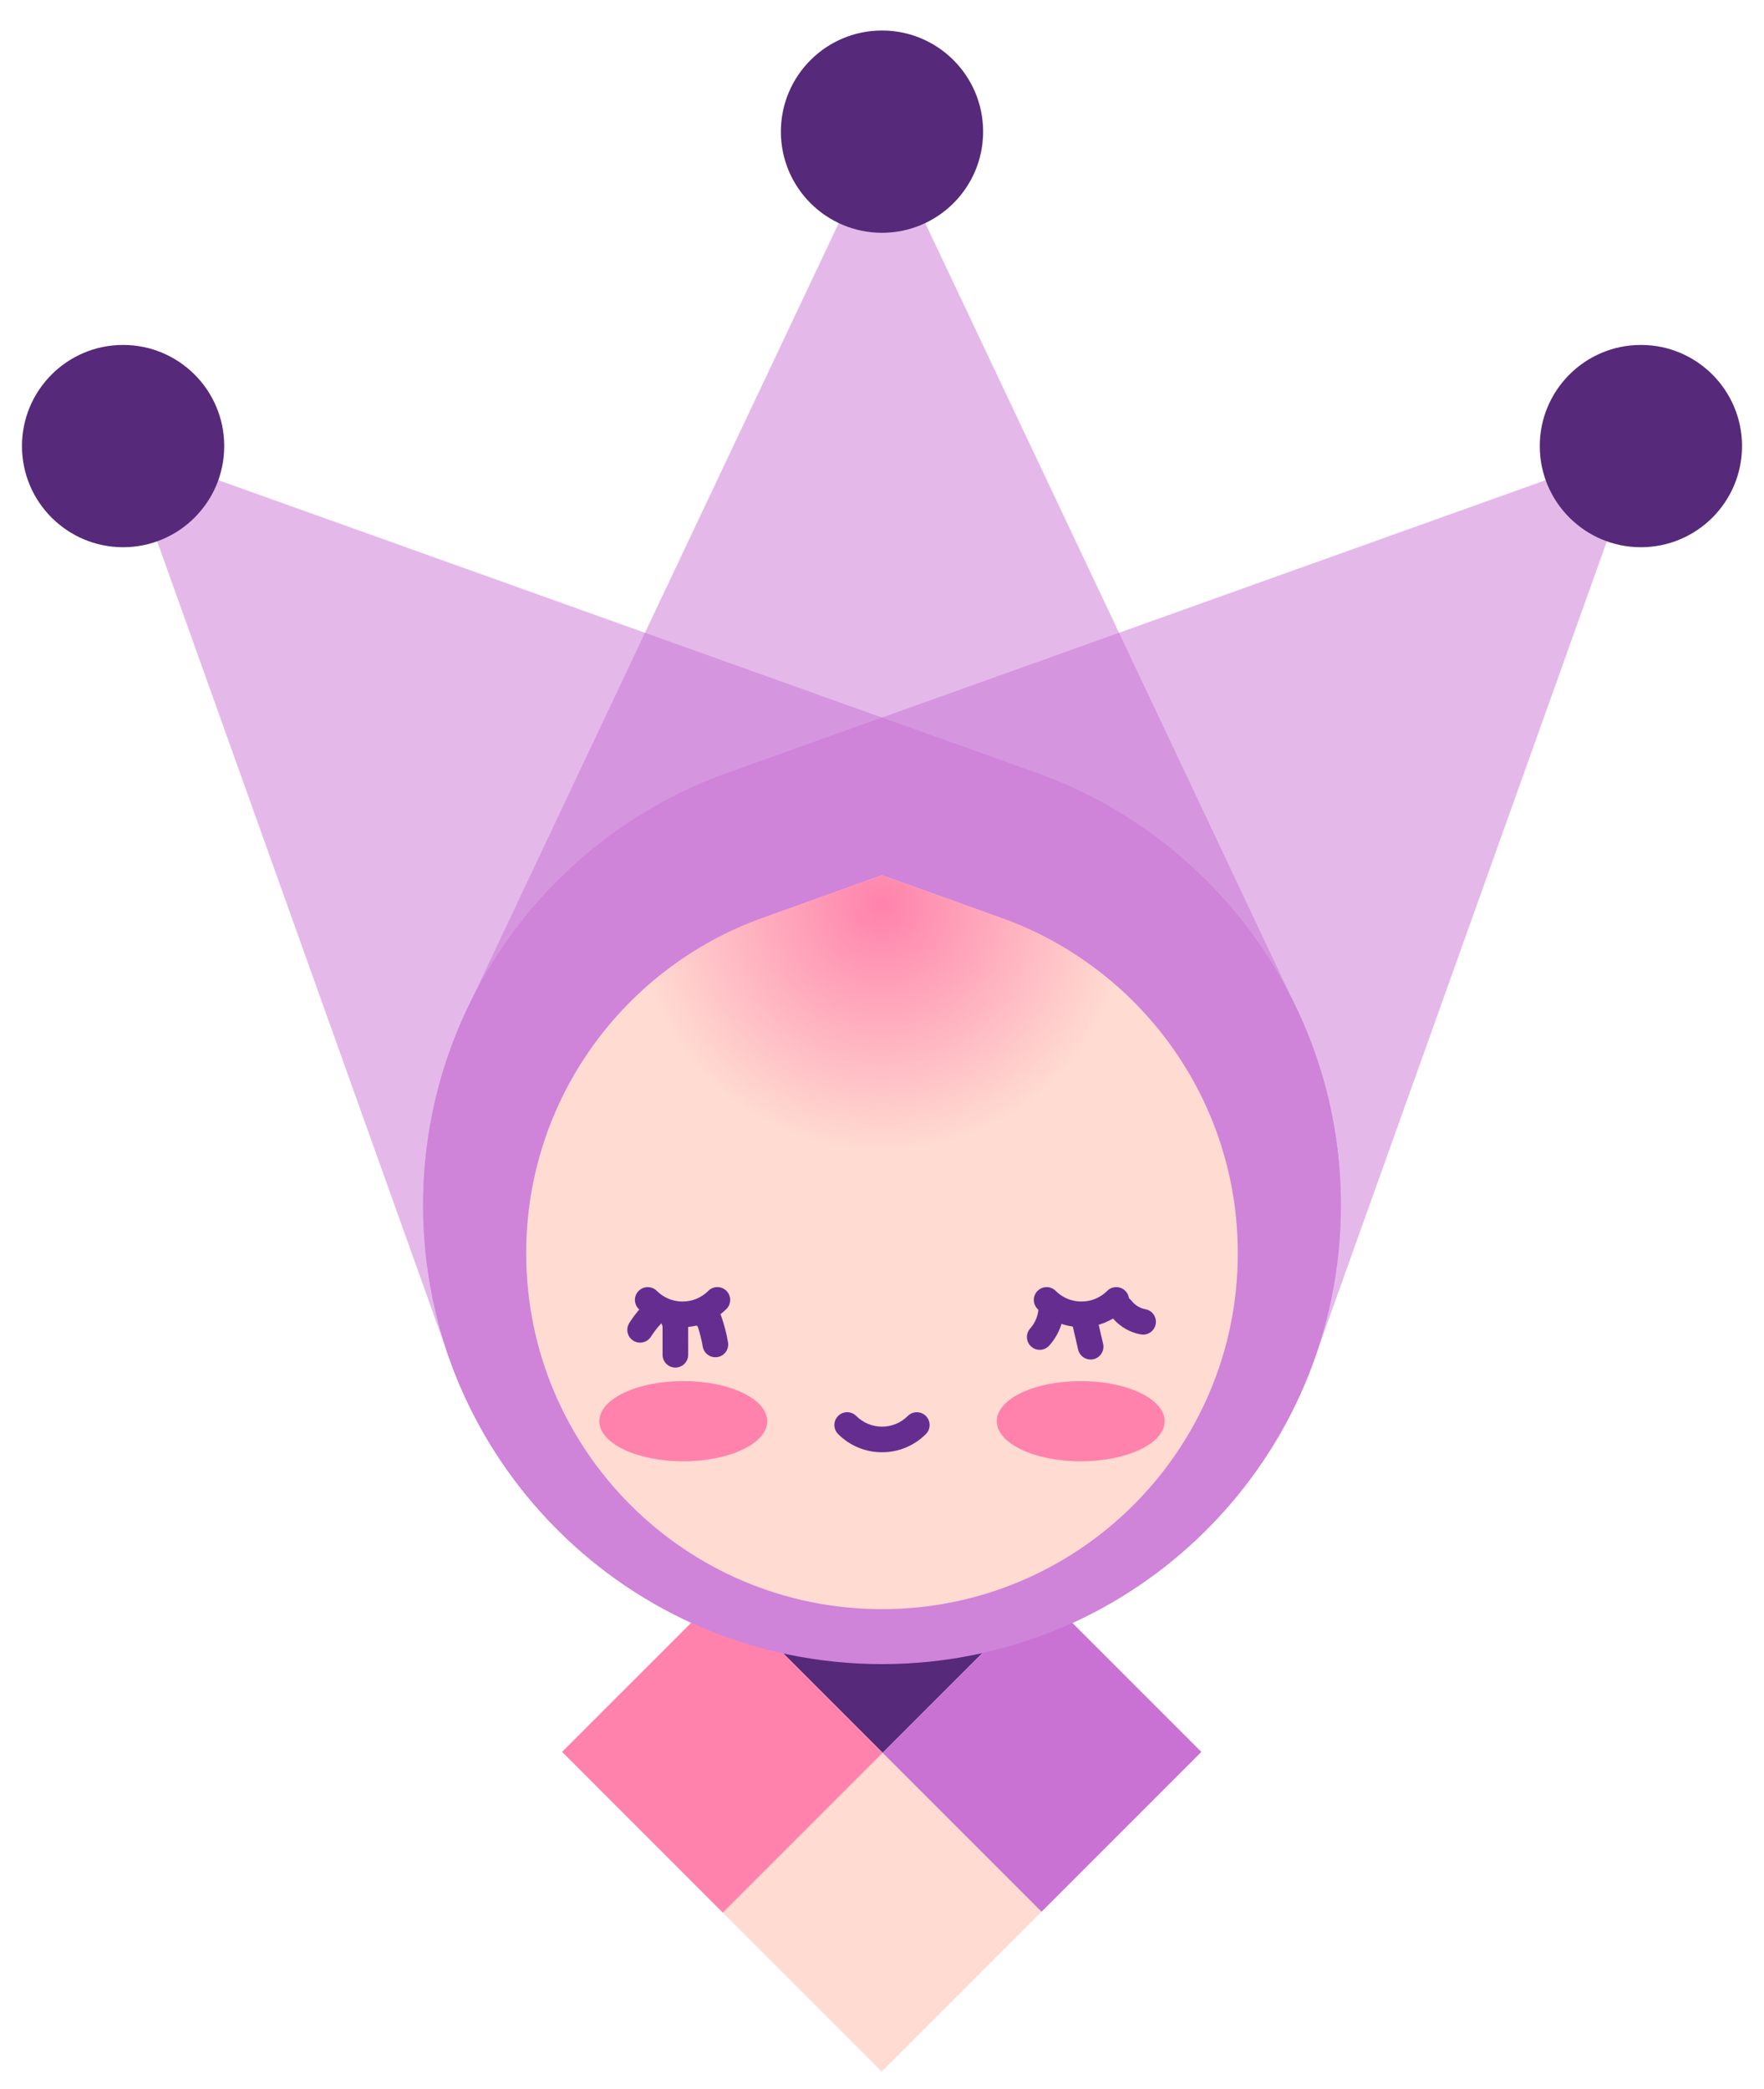 <?xml version="1.0" encoding="utf-8"?>
<!-- Generator: Adobe Illustrator 22.0.1, SVG Export Plug-In . SVG Version: 6.00 Build 0)  -->
<svg version="1.1" id="Layer_1" xmlns="http://www.w3.org/2000/svg" xmlns:xlink="http://www.w3.org/1999/xlink" x="0px" y="0px"
	 viewBox="0 0 92.3 109.3" style="enable-background:new 0 0 92.3 109.3;" xml:space="preserve">
<style type="text/css">
	.st0{fill:#CF83D9;}
	.st1{fill:#E4B9EA;}
	.st2{fill:#D695DF;}
	.st3{fill:#56297A;}
	.st4{fill:#FFDBD1;}
	.st5{fill:#C972D4;}
	.st6{fill:#FF82AC;}
	.st7{fill:#662D91;}
	.st8{clip-path:url(#SVGID_2_);fill:url(#SVGID_3_);}
</style>
<g>
	<path class="st0" d="M54.237,40.43l-8.087-2.892l-8.087,2.892c-9.282,3.32-15.924,12.192-15.924,22.615
		c0,13.261,10.75,24.011,24.011,24.011c13.261,0,24.011-10.75,24.011-24.011C70.161,52.621,63.519,43.749,54.237,40.43z"/>
	<path class="st0" d="M54.237,40.43l-8.087-2.892l-8.087,2.892c-9.282,3.32-15.924,12.192-15.924,22.615
		c0,13.261,10.75,24.011,24.011,24.011c13.261,0,24.011-10.75,24.011-24.011C70.161,52.621,63.519,43.749,54.237,40.43z"/>
	<g>
		<path class="st1" d="M58.553,33.102L46.15,6.887L33.747,33.102L6.441,23.336l17.095,47.797c0.014,0.04,0.029,0.079,0.044,0.119
			c-0.023-0.062-0.041-0.126-0.063-0.189c3.301,9.317,12.186,15.993,22.634,15.993c10.44,0,19.319-6.664,22.627-15.97
			c-0.019,0.054-0.035,0.11-0.055,0.164c0.014-0.039,0.029-0.078,0.044-0.118l17.094-47.797L58.553,33.102z"/>
	</g>
	<g>
		<path class="st2" d="M67.669,52.399c0.093,0.188-9.116-19.297-9.116-19.297L46.15,37.538l-12.403-4.436
			c0,0-9.211,19.487-9.113,19.289c-1.593,3.211-2.496,6.826-2.496,10.654c0,13.261,10.75,24.011,24.011,24.011
			c13.261,0,24.011-10.75,24.011-24.011C70.161,59.22,69.26,55.609,67.669,52.399z"/>
	</g>
	<circle class="st3" cx="46.15" cy="6.887" r="5.291"/>
	<circle class="st3" cx="6.441" cy="23.336" r="5.291"/>
	<circle class="st3" cx="85.859" cy="23.336" r="5.291"/>
	<g>
		
			<rect x="40.26" y="94.161" transform="matrix(0.707 -0.707 0.707 0.707 -57.215 61.951)" class="st4" width="11.828" height="11.76"/>
		
			<rect x="40.26" y="77.365" transform="matrix(0.707 -0.707 0.707 0.707 -45.387 57.052)" class="st3" width="11.828" height="11.897"/>
		
			<rect x="48.624" y="85.797" transform="matrix(0.707 -0.707 0.707 0.707 -48.852 65.416)" class="st5" width="11.828" height="11.76"/>
		
			<rect x="31.896" y="85.729" transform="matrix(0.707 -0.707 0.707 0.707 -53.751 53.588)" class="st6" width="11.828" height="11.897"/>
	</g>
	<path class="st0" d="M54.237,40.43l-8.087-2.892l-8.087,2.892c-9.282,3.32-15.924,12.192-15.924,22.615
		c0,13.261,10.75,24.011,24.011,24.011c13.261,0,24.011-10.75,24.011-24.011C70.161,52.621,63.519,43.749,54.237,40.43z"/>
	<path class="st4" d="M52.42,48.029l-6.27-2.242l-6.27,2.242c-7.197,2.574-12.347,9.453-12.347,17.535
		c0,10.282,8.335,18.617,18.617,18.617c10.282,0,18.617-8.335,18.617-18.617C64.767,57.482,59.617,50.603,52.42,48.029z"/>
	<g>
		<g>
			<path class="st7" d="M56.586,69.428c-0.867,0-1.682-0.338-2.296-0.951c-0.262-0.262-0.262-0.686,0-0.947
				c0.261-0.262,0.686-0.262,0.947,0c0.36,0.36,0.839,0.558,1.348,0.558c0.509,0,0.988-0.198,1.349-0.558
				c0.261-0.262,0.686-0.262,0.947,0c0.262,0.262,0.262,0.686,0,0.947C58.269,69.09,57.453,69.428,56.586,69.428z"/>
		</g>
		<g>
			<path class="st7" d="M46.15,75.973c-0.867,0-1.682-0.338-2.296-0.951c-0.262-0.262-0.262-0.686,0-0.948
				c0.261-0.262,0.686-0.262,0.948,0c0.36,0.36,0.839,0.559,1.348,0.559c0.509,0,0.988-0.198,1.348-0.558
				c0.262-0.262,0.686-0.262,0.948,0c0.262,0.262,0.262,0.686,0,0.947C47.833,75.635,47.017,75.973,46.15,75.973z"/>
		</g>
		<g>
			<path class="st7" d="M35.714,69.428c-0.867,0-1.683-0.338-2.296-0.951c-0.262-0.262-0.262-0.686,0-0.947
				c0.262-0.262,0.686-0.262,0.948,0c0.36,0.36,0.839,0.558,1.348,0.558s0.988-0.198,1.348-0.559c0.262-0.262,0.686-0.262,0.948,0
				c0.262,0.262,0.262,0.686,0,0.948C37.396,69.09,36.581,69.428,35.714,69.428z"/>
		</g>
	</g>
	<g>
		<path class="st7" d="M33.493,70.239c-0.122,0-0.246-0.033-0.357-0.103c-0.313-0.198-0.406-0.612-0.209-0.925
			c0.284-0.449,0.627-0.857,1.021-1.214c0.274-0.248,0.698-0.227,0.947,0.047c0.248,0.275,0.227,0.698-0.048,0.947
			c-0.304,0.275-0.568,0.589-0.787,0.935C33.933,70.128,33.715,70.239,33.493,70.239z"/>
	</g>
	<g>
		<path class="st7" d="M35.338,71.543c-0.001,0-0.002,0-0.002,0c-0.37-0.001-0.669-0.303-0.668-0.672
			c0.002-0.494,0.002-0.988,0-1.482c-0.061-0.136-0.076-0.293-0.034-0.448c0.088-0.324,0.416-0.542,0.749-0.501
			c0.349,0.046,0.624,0.362,0.625,0.721c0.002,0.572,0.003,1.144,0.001,1.715C36.007,71.245,35.707,71.543,35.338,71.543z"/>
	</g>
	<g>
		<path class="st7" d="M37.431,71.004c-0.321,0-0.605-0.231-0.66-0.558c-0.061-0.357-0.15-0.711-0.265-1.054
			c-0.192-0.143-0.302-0.385-0.264-0.638c0.055-0.366,0.395-0.62,0.762-0.563c0.198,0.029,0.558,0.159,0.744,0.69
			c0.152,0.434,0.268,0.886,0.345,1.341c0.062,0.365-0.184,0.711-0.549,0.773C37.506,71.001,37.468,71.004,37.431,71.004z
			 M36.805,69.516h0.004H36.805z"/>
	</g>
	<g>
		<path class="st7" d="M54.402,70.615c-0.16,0-0.319-0.056-0.447-0.172c-0.275-0.247-0.298-0.671-0.051-0.946
			c0.282-0.314,0.442-0.736,0.439-1.157c-0.002-0.37,0.296-0.672,0.666-0.674c0.001,0,0.003,0,0.004,0
			c0.368,0,0.668,0.297,0.67,0.666c0.005,0.751-0.28,1.502-0.783,2.061C54.769,70.54,54.586,70.615,54.402,70.615z"/>
	</g>
	<g>
		<path class="st7" d="M57.065,71.122c-0.305,0-0.581-0.21-0.652-0.52l-0.314-1.356c-0.084-0.36,0.141-0.721,0.502-0.804
			c0.36-0.085,0.721,0.141,0.804,0.502l0.314,1.356c0.084,0.36-0.141,0.721-0.502,0.804C57.166,71.116,57.115,71.122,57.065,71.122z
			"/>
	</g>
	<g>
		<path class="st7" d="M59.814,69.819c-0.039,0-0.078-0.003-0.118-0.01c-0.549-0.097-1.055-0.38-1.425-0.796l-0.036-0.042
			c-0.011-0.012-0.02-0.024-0.031-0.035c-0.3-0.16-0.436-0.524-0.304-0.846c0.141-0.342,0.532-0.506,0.874-0.366
			c0.237,0.097,0.385,0.267,0.472,0.368l0.026,0.03c0.168,0.189,0.408,0.322,0.657,0.367c0.365,0.065,0.608,0.413,0.543,0.777
			C60.415,69.591,60.132,69.819,59.814,69.819z M58.266,68.965h0.004H58.266z"/>
	</g>
	<g>
		<defs>
			<path id="SVGID_1_" d="M52.42,48.029l-6.27-2.242l-6.27,2.242c-7.197,2.574-12.347,9.453-12.347,17.535
				c0,10.282,8.335,18.617,18.617,18.617c10.282,0,18.617-8.335,18.617-18.617C64.767,57.482,59.617,50.603,52.42,48.029z"/>
		</defs>
		<clipPath id="SVGID_2_">
			<use xlink:href="#SVGID_1_"  style="overflow:visible;"/>
		</clipPath>
		<radialGradient id="SVGID_3_" cx="46.15" cy="47.293" r="12.916" gradientUnits="userSpaceOnUse">
			<stop  offset="0" style="stop-color:#FF82AC"/>
			<stop  offset="1" style="stop-color:#FF82AC;stop-opacity:0"/>
		</radialGradient>
		<circle class="st8" cx="46.15" cy="47.293" r="12.916"/>
	</g>
	<g>
		<ellipse class="st6" cx="35.752" cy="74.348" rx="4.393" ry="2.099"/>
		<ellipse class="st6" cx="56.548" cy="74.348" rx="4.393" ry="2.099"/>
	</g>
</g>
</svg>

